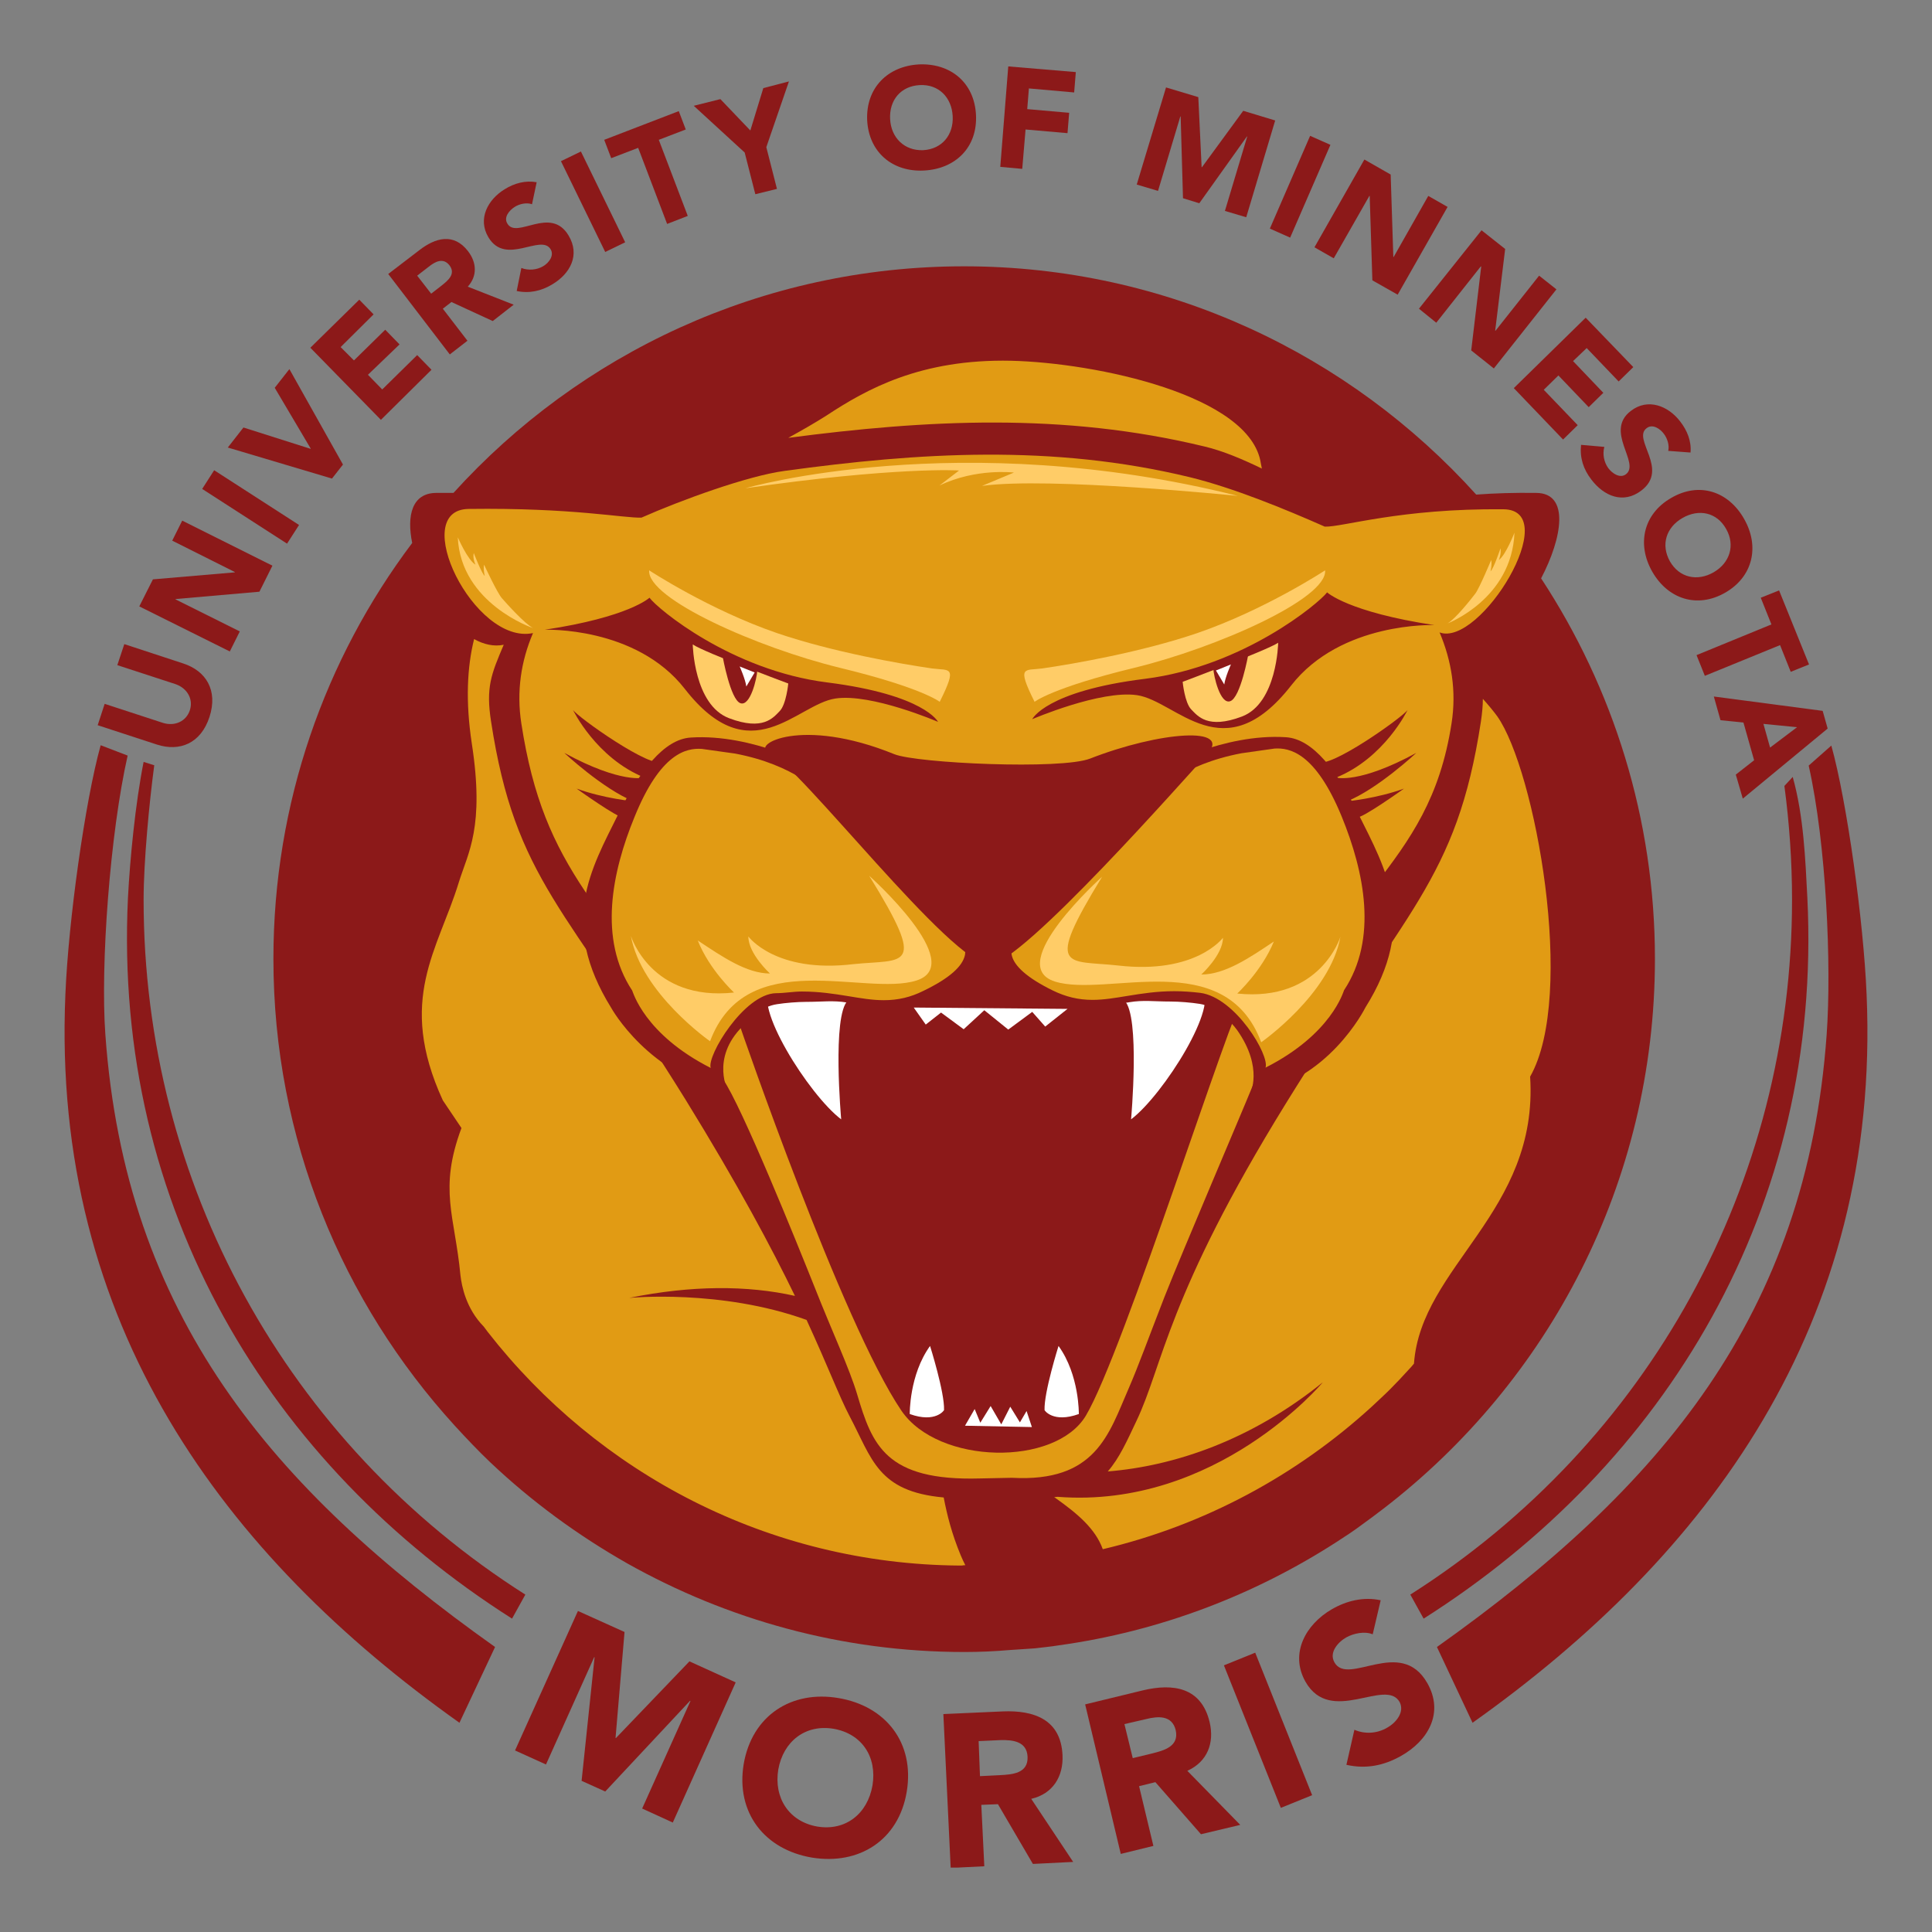 <svg width="120" height="120" viewBox="0 0 120 120" fill="none" xmlns="http://www.w3.org/2000/svg">
<rect x="0" y="0" width="120" height="120" fill="#808080" stroke="none"/>
<g clip-path="url(#clip0)">
<path d="M67.607 98.111C75.772 96.701 83.09 92.804 88.713 87.186C89.395 80.408 93.902 77.216 95.969 67.328C97.271 61.13 96.424 47.511 93.86 43.925C91.318 40.338 82.015 35.322 78.294 27.611C76.269 23.403 68.599 21.351 62.791 21.226C56.982 21.102 53.302 23.154 50.47 25.02C47.638 26.885 38.584 28.979 38.584 28.979C38.584 28.979 29.137 31.404 28.248 46.163C27.359 60.778 22.212 57.005 24.899 67.39C26.47 73.464 26.139 77.921 28.971 82.294C36.145 92.224 47.803 98.712 60.93 98.712C61.447 98.712 61.964 98.691 62.48 98.671C61.323 95.872 60.02 92.97 59.132 90.607L59.566 90.814" fill="#E19B14"/>
<path d="M95.721 35.923C97.044 33.394 97.499 30.637 95.431 30.616C94.067 30.595 92.827 30.637 91.69 30.72C83.835 22.014 72.486 16.541 59.876 16.541C47.328 16.541 36 21.972 28.165 30.616C27.814 30.616 27.442 30.616 27.07 30.616C25.602 30.637 25.251 32.005 25.602 33.725C20.186 40.919 16.982 49.874 16.982 59.554C16.982 70.727 21.261 80.885 28.248 88.554C28.972 89.342 29.695 90.109 30.46 90.835C33.023 93.26 35.876 95.353 38.977 97.115C45.178 100.598 52.31 102.609 59.897 102.609C60.848 102.609 61.798 102.567 62.749 102.484C62.956 102.464 63.163 102.464 63.37 102.443C63.68 102.422 63.99 102.401 64.279 102.381C64.775 102.319 65.271 102.277 65.767 102.194C72.052 101.324 77.922 99.064 83.028 95.768C83.545 95.436 84.083 95.084 84.579 94.711C85.034 94.379 85.488 94.048 85.943 93.695C96.176 85.818 102.791 73.463 102.791 59.554C102.791 50.848 100.186 42.722 95.721 35.923ZM51.339 25.807C53.798 24.19 57.168 22.283 62.811 22.407C68.062 22.532 77.695 24.543 78.315 28.792C78.336 28.896 78.357 28.999 78.377 29.103C77.178 28.523 75.959 28.004 74.822 27.735C66.016 25.6 57.499 26.076 48.961 27.196C49.83 26.719 50.656 26.242 51.339 25.807ZM59.628 97.24C47.721 97.157 37.137 91.498 30.295 82.729C30.212 82.626 30.129 82.501 30.047 82.398C28.951 81.278 28.682 79.91 28.599 79.206C28.248 75.495 27.235 73.899 28.662 70.064L27.504 68.343C24.631 62.083 27.215 58.995 28.496 54.807C29.075 52.941 30.109 51.387 29.302 46.163C28.91 43.572 29.013 41.437 29.447 39.696C30.047 40.027 30.667 40.172 31.287 40.048C30.501 41.893 30.171 42.701 30.501 44.816C32.01 54.662 35.173 56.341 42.594 68.323C45.84 73.588 47.928 77.506 49.375 80.491C46.419 79.827 42.946 79.827 39.08 80.615C39.08 80.615 44.765 80.055 50.098 81.983C51.442 84.906 52.124 86.73 52.765 87.953C54.171 90.606 54.501 92.638 58.615 93.011C58.822 94.089 59.111 95.25 59.669 96.597C59.752 96.805 59.855 97.012 59.959 97.219C59.938 97.219 59.897 97.219 59.876 97.219C59.793 97.24 59.711 97.24 59.628 97.24ZM87.824 84.699C87.721 84.823 87.618 84.948 87.494 85.072C87.121 85.486 86.729 85.901 86.336 86.295C85.964 86.668 85.571 87.02 85.199 87.373C80.548 91.622 74.822 94.732 68.496 96.224C68.041 94.96 66.946 94.027 65.54 93.032C65.519 93.011 65.499 93.011 65.478 92.99C65.561 92.99 65.623 92.97 65.685 92.97C75.566 93.737 82.16 85.859 82.16 85.859C77.695 89.466 72.92 91.063 68.806 91.394C69.53 90.565 70.005 89.487 70.584 88.264C72.238 84.802 72.486 80.491 79.886 68.509C87.287 56.528 90.47 54.683 91.979 44.836C92.062 44.277 92.103 43.821 92.103 43.406C92.455 43.8 92.765 44.173 92.992 44.484C95.349 47.801 97.912 61.814 95.039 66.872C95.576 75.288 88.258 78.625 87.824 84.699Z" fill="#8C1919"/>
<path d="M93.385 31.632C86.935 31.57 83.38 32.751 82.284 32.71C79.845 31.632 76.62 30.305 73.912 29.642C65.354 27.569 57.044 28.108 48.734 29.248C46.418 29.559 42.284 31.072 39.845 32.15C38.749 32.191 35.566 31.528 29.116 31.611C25.333 31.652 29.447 40.089 33.106 39.322C32.361 41.063 32.072 42.95 32.382 44.94C33.809 54.185 37.364 56.175 44.909 67.037C46.067 68.695 49.498 77.195 50.615 79.993C51.669 82.667 52.765 85.009 53.24 86.606C54.17 89.736 54.997 91.995 60.868 91.829L62.852 91.788C68.062 92.078 68.868 89.072 70.088 86.274C70.728 84.802 71.287 83.227 72.32 80.573C73.457 77.692 77.095 69.193 77.819 67.41C82.883 55.18 88.734 54.164 90.16 44.919C90.47 42.929 90.16 41.043 89.416 39.281C91.938 40.214 97.147 31.673 93.385 31.632ZM51.896 43.385C49.478 43.738 46.625 48.049 42.532 42.784C39.493 38.887 33.829 39.115 33.829 39.115C39.08 38.327 40.341 37.125 40.341 37.125C40.837 37.809 45.426 41.644 51.4 42.39C57.437 43.157 58.263 44.836 58.263 44.836C58.263 44.836 54.129 43.053 51.896 43.385ZM80.196 42.577C76 47.946 73.106 43.551 70.625 43.178C68.351 42.846 64.114 44.67 64.114 44.67C64.114 44.67 64.94 42.929 71.121 42.162C77.219 41.395 81.912 37.477 82.429 36.793C82.429 36.793 83.731 38.016 89.085 38.825C89.085 38.825 83.297 38.597 80.196 42.577Z" fill="#E19B14"/>
<path d="M45.985 63.804C45.985 63.804 52.29 82.17 55.99 87.622C58.284 90.98 65.54 91.104 67.442 87.933C69.757 84.077 76.62 62.353 77.199 62.063C77.778 61.772 75.111 58.041 75.111 58.041L50.222 57.751C50.222 57.751 44.641 59.679 45.985 63.804Z" fill="#8C1919"/>
<path d="M43.028 40.027C43.028 40.027 43.09 43.779 45.282 44.608C47.411 45.417 48.031 44.567 48.424 44.173C48.837 43.759 48.961 42.453 48.961 42.453C48.961 42.453 43.752 40.525 43.028 40.027Z" fill="#FFCC67"/>
<path d="M52.248 69.525C52.248 69.525 51.669 63.078 52.661 62.145C52.661 62.145 49.147 60.3 47.907 61.316C46.646 62.311 50.243 68.011 52.248 69.525Z" fill="white"/>
<path d="M70.253 69.525C70.253 69.525 70.832 63.078 69.84 62.145C69.84 62.145 73.354 60.3 74.594 61.316C75.855 62.311 72.258 68.011 70.253 69.525Z" fill="white"/>
<path d="M50.657 47.925C50.657 47.925 47.7 46.1 43.876 46.328C39.762 46.577 35.38 56.672 38.977 62.124C38.977 62.124 41.003 66.353 46.253 67.078C46.253 67.078 44.207 62.456 48.238 61.875C52.269 61.295 54.357 63.223 57.458 61.709C60.558 60.196 60.641 58.932 59.463 57.667C58.284 56.403 50.657 47.925 50.657 47.925Z" fill="#E19B14"/>
<path d="M45.24 67.825C40.279 66.767 37.985 62.642 37.964 62.601C34.698 57.336 36.703 53.998 38.398 50.578C39.721 47.904 41.23 45.914 42.904 45.81C46.77 45.561 50.636 47.697 50.739 47.759L50.781 47.8C50.863 47.883 58.429 56.299 59.587 57.543C60.186 58.186 60.414 58.787 60.31 59.367C60.145 60.217 59.235 61.046 57.52 61.896C56.672 62.311 55.824 62.518 54.873 62.518C54.129 62.518 53.385 62.394 52.62 62.269C51.731 62.124 51.091 62.228 50.057 62.228C49.54 62.228 48.775 62.29 48.258 62.373C47.287 62.518 46.646 63.223 46.129 63.741C44.103 65.752 45.24 67.825 45.24 67.825ZM43.587 46.515C42.636 46.453 41.023 46.764 39.411 50.744C38.005 54.164 37.158 58.331 39.266 61.523C39.308 61.585 40.011 64.239 44.145 66.332C43.876 65.607 46.212 61.73 48.197 61.689C48.734 61.689 49.272 61.585 49.809 61.585C50.884 61.585 51.814 61.73 52.703 61.875C53.468 62 54.171 62.124 54.894 62.124C55.783 62.124 56.569 61.938 57.354 61.544C58.946 60.777 59.793 60.031 59.938 59.305C60.021 58.849 59.814 58.372 59.318 57.833C58.181 56.61 51.669 49.915 51.215 49.417C50.946 49.272 49.395 47.51 45.654 46.805L43.587 46.515Z" fill="#8C1919"/>
<path d="M72.114 47.925C72.114 47.925 75.07 46.1 78.894 46.328C83.007 46.577 87.39 56.672 83.793 62.124C83.793 62.124 81.767 66.353 76.517 67.078C76.517 67.078 78.563 62.456 74.532 61.875C70.501 61.295 68.413 63.223 65.312 61.709C62.212 60.196 62.129 58.932 63.287 57.667C64.465 56.403 72.114 47.925 72.114 47.925Z" fill="#E19B14"/>
<path d="M76.847 63.99C76.413 63.389 75.483 62.497 74.511 62.352C73.995 62.269 73.23 62.207 72.713 62.207C71.659 62.207 71.018 62.104 70.15 62.249C69.385 62.373 68.641 62.497 67.896 62.497C66.945 62.497 66.118 62.311 65.25 61.876C63.535 61.026 62.604 60.217 62.46 59.347C62.356 58.766 62.584 58.165 63.183 57.522C64.341 56.279 71.907 47.863 71.989 47.78L72.031 47.738C72.134 47.676 76 45.541 79.865 45.79C81.56 45.893 83.049 47.883 84.372 50.557C86.067 53.978 88.093 57.336 84.806 62.58C84.785 62.622 82.47 67.265 77.653 67.928C77.633 67.949 78.501 66.353 76.847 63.99ZM77.116 46.785C73.374 47.489 71.824 49.231 71.555 49.397C71.121 49.894 64.589 56.59 63.452 57.813C62.956 58.352 62.749 58.828 62.832 59.284C62.956 59.989 63.824 60.756 65.395 61.523C66.201 61.917 66.987 62.104 67.855 62.104C68.579 62.104 69.281 61.979 70.046 61.855C70.935 61.71 71.865 61.565 72.94 61.565C73.478 61.565 74.015 61.606 74.553 61.668C76.744 61.959 78.873 65.565 78.604 66.312C82.739 64.218 83.442 61.565 83.483 61.502C85.591 58.31 84.744 54.164 83.338 50.723C81.705 46.743 80.093 46.432 79.162 46.495L77.116 46.785Z" fill="#8C1919"/>
<path d="M67.711 47.116C72.01 45.437 76.641 45.064 74.946 46.888C73.726 48.194 63.452 59.906 61.468 59.906C59.09 59.906 49.644 47.51 47.721 46.702C46.687 46.267 49.747 44.484 55.556 46.847C56.961 47.407 65.912 47.821 67.711 47.116Z" fill="#8C1919"/>
<path d="M44.889 40.794C44.889 40.794 45.364 43.447 45.984 43.675C46.604 43.903 47.018 42.121 47.038 41.623C47.059 41.333 44.889 40.794 44.889 40.794Z" fill="#8C1919"/>
<path d="M46.873 41.769L45.943 41.395C45.943 41.395 46.294 42.183 46.356 42.639L46.873 41.769Z" fill="white"/>
<path d="M56.507 87.828C56.507 87.828 56.465 85.403 57.767 83.6C57.767 83.6 58.677 86.481 58.636 87.58C58.656 87.58 58.119 88.409 56.507 87.828Z" fill="white"/>
<path d="M67.008 87.828C67.008 87.828 67.049 85.403 65.747 83.6C65.747 83.6 64.838 86.481 64.879 87.58C64.858 87.58 65.396 88.409 67.008 87.828Z" fill="white"/>
<path d="M58.367 43.592C58.367 43.592 57.292 42.721 52.166 41.478C47.06 40.234 40.176 37.187 40.321 35.425C40.321 35.425 44.041 37.871 48.259 39.322C51.731 40.504 55.907 41.229 57.892 41.519C58.987 41.664 59.504 41.312 58.367 43.592Z" fill="#FFCC67"/>
<path d="M64.259 43.592C64.259 43.592 65.334 42.721 70.46 41.478C75.566 40.234 82.45 37.187 82.305 35.425C82.305 35.425 78.584 37.871 74.367 39.322C70.894 40.504 66.719 41.229 64.734 41.519C63.638 41.664 63.122 41.312 64.259 43.592Z" fill="#FFCC67"/>
<path d="M79.39 39.924C79.39 39.924 79.328 43.676 77.137 44.505C75.007 45.313 74.387 44.464 73.995 44.07C73.581 43.655 73.457 42.349 73.457 42.349C73.457 42.349 78.666 40.401 79.39 39.924Z" fill="#FFCC67"/>
<path d="M77.53 40.67C77.53 40.67 77.055 43.323 76.414 43.551C75.793 43.779 75.38 41.997 75.359 41.499C75.359 41.209 77.53 40.67 77.53 40.67Z" fill="#8C1919"/>
<path d="M75.524 41.644L76.455 41.27C76.455 41.27 76.103 42.058 76.041 42.514L75.524 41.644Z" fill="white"/>
<path d="M53.985 54.393C53.985 54.393 60.145 59.886 56.92 60.902C53.716 61.917 46.357 58.663 44.103 64.674C44.103 64.674 39.824 61.689 39.184 58.124C39.184 58.124 40.424 62.208 45.592 61.648C45.592 61.648 44.062 60.238 43.339 58.414C44.868 59.43 46.377 60.466 47.824 60.466C47.824 60.466 46.481 59.243 46.481 58.165C46.481 58.165 48.155 60.466 52.992 59.886C56.197 59.554 57.644 60.321 53.985 54.393Z" fill="#FFCC67"/>
<path d="M68.455 54.455C68.455 54.455 62.316 59.948 65.52 60.964C68.745 61.98 76.083 58.725 78.336 64.737C78.336 64.737 82.615 61.752 83.256 58.186C83.256 58.186 82.016 62.249 76.848 61.71C76.848 61.71 78.378 60.301 79.122 58.477C77.613 59.492 76.083 60.529 74.615 60.529C74.615 60.529 75.959 59.306 75.959 58.248C75.959 58.248 74.285 60.529 69.447 59.969C66.264 59.617 64.817 60.384 68.455 54.455Z" fill="#FFCC67"/>
<path d="M57.499 63.638L58.45 62.892L59.855 63.928L61.137 62.747L62.625 63.949L64.114 62.85L64.92 63.763L66.305 62.664L56.754 62.581L57.499 63.638Z" fill="white"/>
<path d="M63.762 87.642L63.349 88.347L62.749 87.373L62.191 88.471L61.53 87.331L60.889 88.368L60.538 87.518L59.938 88.554L64.093 88.637L63.762 87.642Z" fill="white"/>
<path d="M41.189 47.303C40.548 47.863 35.855 44.525 35.587 44.09C35.587 44.09 37.013 47.075 40.031 48.298C40.031 48.298 38.626 48.712 35.049 46.764C35.049 46.764 37.447 49.003 39.349 49.77C39.349 49.77 37.53 49.604 35.814 48.982C35.814 48.982 38.419 50.848 38.708 50.765L41.189 47.303Z" fill="#8C1919"/>
<path d="M81.829 47.303C82.47 47.863 87.162 44.525 87.431 44.09C87.431 44.09 86.005 47.075 82.987 48.298C82.987 48.298 84.392 48.712 87.969 46.764C87.969 46.764 85.571 49.003 83.669 49.77C83.669 49.77 85.488 49.604 87.204 48.982C87.204 48.982 84.599 50.848 84.289 50.765L81.829 47.303Z" fill="#8C1919"/>
<path d="M33.106 39.011C33.106 39.011 28.62 37.498 28.434 33.373C28.434 33.373 29.034 34.762 29.53 35.073C29.53 35.073 29.344 34.679 29.426 34.347C29.426 34.347 29.902 35.591 30.108 35.778C30.108 35.778 30.005 35.363 30.067 35.073C30.067 35.073 30.894 36.856 31.183 37.166C31.494 37.519 32.569 38.721 33.106 39.011Z" fill="#FFCC67"/>
<path d="M89.912 38.721C89.912 38.721 93.902 37.208 94.067 33.083C94.067 33.083 93.53 34.472 93.096 34.783C93.096 34.783 93.261 34.389 93.199 34.057C93.199 34.057 92.785 35.301 92.579 35.488C92.579 35.488 92.682 35.073 92.62 34.783C92.62 34.783 91.876 36.566 91.628 36.877C91.359 37.229 90.408 38.431 89.912 38.721Z" fill="#FFCC67"/>
<path d="M46.295 30.326C46.295 30.326 59.628 26.47 76.889 30.802C76.889 30.802 65.127 29.6 60.993 30.181L62.977 29.352C62.977 29.352 60.62 29.061 58.347 30.16L59.566 29.227C59.566 29.206 55.494 28.999 46.295 30.326Z" fill="#FFCC67"/>
<path d="M11.38 41.209C12.785 41.665 13.55 42.867 13.013 44.526C12.475 46.184 11.152 46.702 9.746 46.246L6.067 45.044L6.501 43.717L10.119 44.899C10.842 45.127 11.566 44.816 11.793 44.111C12.02 43.427 11.628 42.743 10.904 42.494L7.287 41.313L7.721 40.007L11.38 41.209Z" fill="#8C1919"/>
<path d="M8.651 37.664L9.498 35.985L14.584 35.55V35.529L10.697 33.581L11.318 32.337L16.92 35.135L16.113 36.752L10.904 37.208V37.229L14.894 39.219L14.274 40.463L8.651 37.664Z" fill="#8C1919"/>
<path d="M12.558 30.368L13.302 29.207L18.574 32.607L17.829 33.767L12.558 30.368Z" fill="#8C1919"/>
<path d="M14.149 27.797L15.121 26.553L19.297 27.88V27.859L17.064 24.087L17.974 22.926L21.302 28.854L20.62 29.725L14.149 27.797Z" fill="#8C1919"/>
<path d="M19.276 21.599L22.315 18.614L23.204 19.526L21.157 21.558L21.984 22.387L23.927 20.48L24.816 21.392L22.853 23.278L23.741 24.19L25.912 22.055L26.801 22.967L23.659 26.077L19.276 21.599Z" fill="#8C1919"/>
<path d="M24.114 17.018L26.036 15.546C27.049 14.759 28.186 14.448 29.075 15.608C29.613 16.313 29.654 17.142 29.054 17.806L31.907 18.925L30.605 19.941L28.041 18.759L27.504 19.174L29.034 21.164L27.938 22.014L24.114 17.018ZM26.78 18.241L27.421 17.744C27.814 17.433 28.331 17.018 27.917 16.479C27.525 15.982 27.029 16.251 26.636 16.562L25.912 17.122L26.78 18.241Z" fill="#8C1919"/>
<path d="M33.044 12.686C32.713 12.561 32.258 12.665 31.969 12.852C31.638 13.059 31.266 13.494 31.514 13.888C32.093 14.883 34.201 12.748 35.318 14.634C36.041 15.837 35.421 16.997 34.305 17.661C33.623 18.075 32.878 18.241 32.093 18.075L32.382 16.645C32.816 16.811 33.333 16.77 33.726 16.541C34.119 16.313 34.429 15.857 34.201 15.484C33.602 14.489 31.411 16.541 30.336 14.738C29.654 13.598 30.294 12.396 31.349 11.753C31.948 11.38 32.63 11.193 33.333 11.318L33.044 12.686Z" fill="#8C1919"/>
<path d="M34.842 10.011L36.082 9.41L38.831 15.049L37.591 15.65L34.842 10.011Z" fill="#8C1919"/>
<path d="M39.638 9.183L37.963 9.825L37.529 8.685L42.16 6.902L42.594 8.042L40.919 8.685L42.718 13.411L41.436 13.909L39.638 9.183Z" fill="#8C1919"/>
<path d="M46.253 9.473L43.09 6.571L44.744 6.156L46.605 8.105L47.411 5.472L49.002 5.058L47.597 9.141L48.258 11.732L46.915 12.064L46.253 9.473Z" fill="#8C1919"/>
<path d="M57.085 4C59.029 3.917 60.517 5.12 60.62 7.13C60.724 9.141 59.359 10.488 57.395 10.592C55.452 10.696 53.964 9.473 53.861 7.462C53.778 5.451 55.142 4.104 57.085 4ZM57.333 9.328C58.512 9.265 59.235 8.374 59.173 7.213C59.111 6.052 58.305 5.223 57.127 5.285C55.948 5.348 55.225 6.218 55.287 7.4C55.349 8.561 56.176 9.369 57.333 9.328Z" fill="#8C1919"/>
<path d="M62.625 4.125L66.821 4.477L66.718 5.742L63.907 5.493L63.803 6.778L66.408 7.006L66.305 8.271L63.7 8.043L63.493 10.489L62.129 10.364L62.625 4.125Z" fill="#8C1919"/>
<path d="M72.424 5.431L74.429 6.032L74.635 10.385H74.656L77.219 6.882L79.204 7.483L77.406 13.494L76.082 13.101L77.468 8.478H77.447L74.491 12.624L73.478 12.313L73.333 7.234H73.312L71.927 11.857L70.605 11.463L72.424 5.431Z" fill="#8C1919"/>
<path d="M81.374 8.437L82.635 8.996L80.134 14.759L78.873 14.199L81.374 8.437Z" fill="#8C1919"/>
<path d="M84.744 9.908L86.377 10.841L86.542 15.961H86.563L88.713 12.168L89.912 12.852L86.811 18.303L85.24 17.412L85.075 12.168H85.054L82.842 16.044L81.643 15.36L84.744 9.908Z" fill="#8C1919"/>
<path d="M92.021 14.303L93.488 15.464L92.868 20.542H92.889L95.597 17.122L96.672 17.972L92.785 22.885L91.38 21.765L92 16.562L91.979 16.541L89.209 20.045L88.134 19.174L92.021 14.303Z" fill="#8C1919"/>
<path d="M98.49 19.733L101.447 22.801L100.537 23.693L98.552 21.62L97.705 22.428L99.586 24.398L98.677 25.289L96.795 23.32L95.886 24.211L97.994 26.408L97.085 27.3L94.025 24.107L98.49 19.733Z" fill="#8C1919"/>
<path d="M103.617 28.004C103.7 27.652 103.555 27.217 103.348 26.947C103.121 26.636 102.646 26.305 102.274 26.595C101.364 27.279 103.7 29.144 101.943 30.471C100.827 31.321 99.628 30.823 98.842 29.787C98.346 29.144 98.118 28.44 98.201 27.631L99.648 27.756C99.524 28.212 99.628 28.709 99.896 29.082C100.165 29.435 100.64 29.725 100.992 29.455C101.901 28.751 99.628 26.781 101.302 25.517C102.356 24.708 103.617 25.206 104.361 26.18C104.796 26.74 105.064 27.403 105.002 28.108L103.617 28.004Z" fill="#8C1919"/>
<path d="M108.331 32.233C109.302 33.933 108.889 35.819 107.152 36.814C105.416 37.809 103.597 37.208 102.625 35.508C101.654 33.808 102.067 31.922 103.803 30.927C105.54 29.911 107.359 30.512 108.331 32.233ZM103.721 34.865C104.3 35.881 105.416 36.13 106.429 35.55C107.442 34.969 107.793 33.87 107.214 32.855C106.636 31.818 105.519 31.59 104.506 32.171C103.493 32.751 103.142 33.829 103.721 34.865Z" fill="#8C1919"/>
<path d="M110.026 38.784L109.364 37.126L110.501 36.67L112.362 41.272L111.225 41.728L110.563 40.069L105.891 41.977L105.375 40.691L110.026 38.784Z" fill="#8C1919"/>
<path d="M113.209 44.153L113.519 45.252L108.248 49.605L107.814 48.112L108.951 47.221L108.289 44.879L106.863 44.733L106.449 43.262L113.209 44.153ZM111.617 45.169L109.529 44.962L109.943 46.433L111.617 45.169Z" fill="#8C1919"/>
<path d="M35.897 100.06L38.791 101.366L38.233 107.937L38.253 107.957L42.822 103.19L45.695 104.496L41.788 113.202L39.886 112.331L42.884 105.656L42.863 105.636L37.592 111.274L36.124 110.611L36.93 102.941L36.91 102.92L33.912 109.595L31.99 108.724L35.897 100.06Z" fill="#8C1919"/>
<path d="M52.083 105.47C55.018 105.967 56.817 108.247 56.321 111.274C55.824 114.3 53.364 115.855 50.429 115.378C47.494 114.881 45.695 112.6 46.191 109.574C46.708 106.547 49.168 104.972 52.083 105.47ZM50.76 113.45C52.517 113.741 53.881 112.663 54.191 110.901C54.481 109.139 53.55 107.688 51.773 107.377C50.016 107.086 48.651 108.164 48.341 109.906C48.052 111.668 49.003 113.139 50.76 113.45Z" fill="#8C1919"/>
<path d="M58.594 106.464L62.274 106.299C64.217 106.216 65.891 106.796 65.995 109.014C66.057 110.341 65.395 111.419 64.052 111.73L66.656 115.647L64.155 115.772L61.984 112.061L60.951 112.103L61.137 115.917L59.049 116.021L58.594 106.464ZM60.868 110.32L62.108 110.258C62.873 110.216 63.866 110.154 63.824 109.118C63.783 108.164 62.915 108.061 62.15 108.081L60.785 108.143L60.868 110.32Z" fill="#8C1919"/>
<path d="M67.401 105.863L70.977 104.993C72.879 104.537 74.615 104.806 75.132 106.962C75.442 108.268 74.987 109.429 73.747 109.989L77.034 113.347L74.595 113.927L71.763 110.693L70.75 110.942L71.639 114.653L69.613 115.15L67.401 105.863ZM70.357 109.201L71.556 108.911C72.3 108.724 73.251 108.475 73.024 107.46C72.796 106.527 71.928 106.589 71.184 106.776L69.84 107.087L70.357 109.201Z" fill="#8C1919"/>
<path d="M76.02 103.438L77.964 102.65L81.499 111.502L79.555 112.29L76.02 103.438Z" fill="#8C1919"/>
<path d="M85.261 101.51C84.765 101.303 84.083 101.448 83.628 101.697C83.111 101.987 82.532 102.63 82.884 103.252C83.731 104.765 86.997 101.635 88.651 104.537C89.705 106.382 88.713 108.123 86.997 109.077C85.922 109.678 84.827 109.885 83.628 109.616L84.124 107.439C84.786 107.729 85.55 107.667 86.15 107.315C86.749 106.983 87.246 106.32 86.935 105.718C86.067 104.185 82.656 107.211 81.085 104.454C80.093 102.692 81.106 100.889 82.718 99.956C83.649 99.417 84.703 99.168 85.757 99.396L85.261 101.51Z" fill="#8C1919"/>
<path d="M28.537 107.004L30.749 102.298C16.816 92.411 7.783 81.652 6.543 64.24C6.232 59.949 6.832 51.781 7.928 46.931L6.253 46.288C5.282 49.771 4.248 57.212 4.062 61.752C3.173 82.274 13.964 96.66 28.537 107.004Z" fill="#8C1919"/>
<path d="M91.462 107.004L89.251 102.298C103.183 92.41 112.217 81.652 113.457 64.26C113.767 59.969 113.437 52.424 112.341 47.552L113.747 46.309C114.718 49.791 115.752 57.233 115.938 61.773C116.827 82.274 106.036 96.66 91.462 107.004Z" fill="#8C1919"/>
<path d="M88.424 100.536L87.597 99.043C102.439 89.612 111.307 73.484 111.307 55.885C111.307 53.522 111.142 51.138 110.832 48.816L111.349 48.257C112.031 50.682 112.134 53.377 112.258 55.761C113.209 75.039 103.452 91.001 88.424 100.536Z" fill="#8C1919"/>
<path d="M31.804 100.536L32.63 99.044C17.788 89.612 8.92 73.484 8.92 55.885C8.92 53.522 9.271 49.853 9.581 47.532L8.92 47.324C8.403 49.936 8.072 53.377 7.948 55.761C7.018 75.039 16.796 91.001 31.804 100.536Z" fill="#8C1919"/>
</g>
<defs>
<clipPath id="clip0">
<rect width="112" height="112" fill="white" transform="translate(4 4)"/>
</clipPath>
</defs>
</svg>
